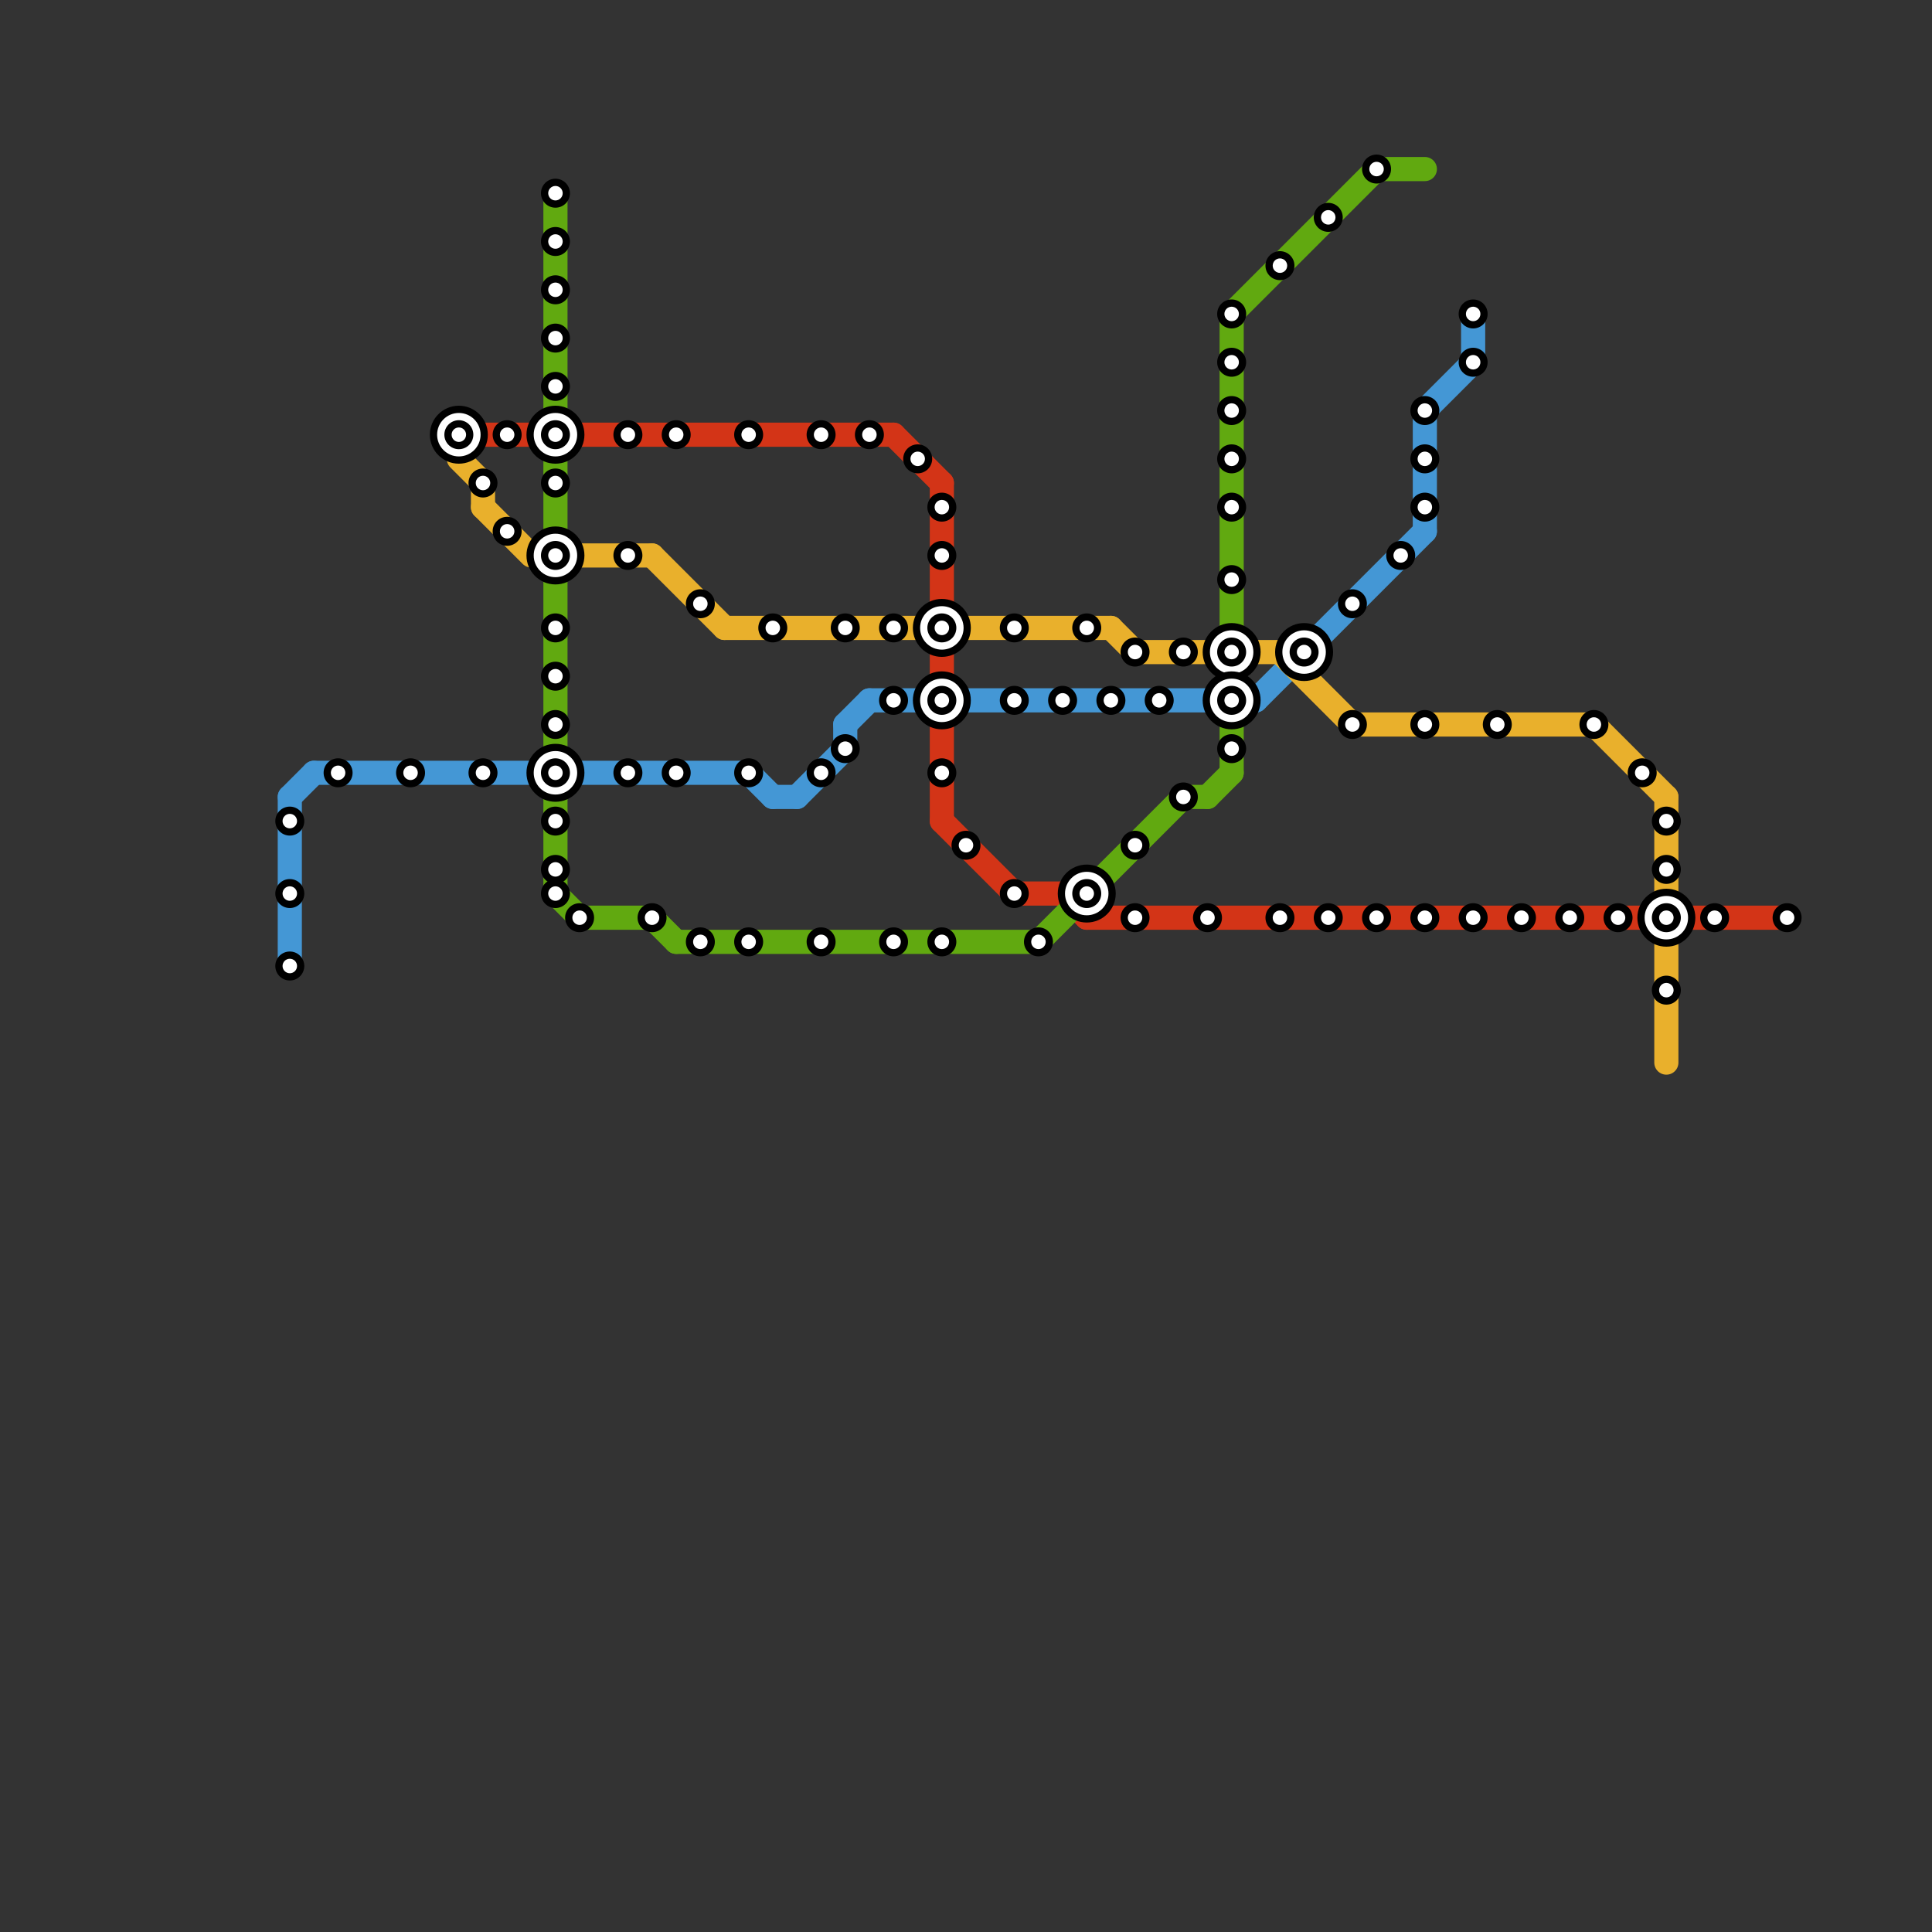 
<svg version="1.1" xmlns="http://www.w3.org/2000/svg" viewBox="0 0 80 80">
<rect x="0" y="0" width="80" height="80" fill="#333333" stroke="none"/>
<style>text { font: 1px Helvetica; font-weight: 600; white-space: pre; dominant-baseline: central; } line { stroke-width: 1; fill: none; stroke-linecap: round; stroke-linejoin: round; } .c0 { stroke: #4497d5 } .c1 { stroke: #d33417 } .c2 { stroke: #e9b02c } .c3 { stroke: #61a910 }</style><defs><g id="wm-xf"><circle r="1.2" fill="#000"/><circle r="0.9" fill="#fff"/><circle r="0.6" fill="#000"/><circle r="0.3" fill="#fff"/></g><g id="wm"><circle r="0.6" fill="#000"/><circle r="0.3" fill="#fff"/></g></defs><line class="c0" x1="59" y1="17" x2="59" y2="22"/><line class="c0" x1="36" y1="29" x2="38" y2="29"/><line class="c0" x1="12" y1="33" x2="12" y2="40"/><line class="c0" x1="13" y1="32" x2="31" y2="32"/><line class="c0" x1="59" y1="17" x2="61" y2="15"/><line class="c0" x1="35" y1="30" x2="36" y2="29"/><line class="c0" x1="52" y1="29" x2="59" y2="22"/><line class="c0" x1="12" y1="33" x2="13" y2="32"/><line class="c0" x1="61" y1="13" x2="61" y2="15"/><line class="c0" x1="33" y1="33" x2="35" y2="31"/><line class="c0" x1="32" y1="33" x2="33" y2="33"/><line class="c0" x1="40" y1="29" x2="52" y2="29"/><line class="c0" x1="31" y1="32" x2="32" y2="33"/><line class="c0" x1="35" y1="30" x2="35" y2="31"/><line class="c1" x1="39" y1="20" x2="39" y2="34"/><line class="c1" x1="19" y1="18" x2="22" y2="18"/><line class="c1" x1="42" y1="37" x2="44" y2="37"/><line class="c1" x1="24" y1="18" x2="37" y2="18"/><line class="c1" x1="37" y1="18" x2="39" y2="20"/><line class="c1" x1="45" y1="38" x2="74" y2="38"/><line class="c1" x1="44" y1="37" x2="45" y2="38"/><line class="c1" x1="39" y1="34" x2="42" y2="37"/><line class="c2" x1="40" y1="26" x2="46" y2="26"/><line class="c2" x1="69" y1="39" x2="69" y2="44"/><line class="c2" x1="53" y1="27" x2="56" y2="30"/><line class="c2" x1="30" y1="26" x2="38" y2="26"/><line class="c2" x1="47" y1="27" x2="50" y2="27"/><line class="c2" x1="69" y1="33" x2="69" y2="37"/><line class="c2" x1="66" y1="30" x2="69" y2="33"/><line class="c2" x1="46" y1="26" x2="47" y2="27"/><line class="c2" x1="27" y1="23" x2="30" y2="26"/><line class="c2" x1="52" y1="27" x2="53" y2="27"/><line class="c2" x1="20" y1="20" x2="20" y2="21"/><line class="c2" x1="56" y1="30" x2="66" y2="30"/><line class="c2" x1="24" y1="23" x2="27" y2="23"/><line class="c2" x1="20" y1="21" x2="22" y2="23"/><line class="c2" x1="19" y1="19" x2="20" y2="20"/><line class="c3" x1="23" y1="37" x2="24" y2="38"/><line class="c3" x1="24" y1="38" x2="27" y2="38"/><line class="c3" x1="51" y1="30" x2="51" y2="32"/><line class="c3" x1="50" y1="33" x2="51" y2="32"/><line class="c3" x1="57" y1="7" x2="59" y2="7"/><line class="c3" x1="49" y1="33" x2="50" y2="33"/><line class="c3" x1="43" y1="39" x2="49" y2="33"/><line class="c3" x1="51" y1="13" x2="57" y2="7"/><line class="c3" x1="28" y1="39" x2="43" y2="39"/><line class="c3" x1="51" y1="13" x2="51" y2="28"/><line class="c3" x1="23" y1="8" x2="23" y2="31"/><line class="c3" x1="23" y1="33" x2="23" y2="37"/><line class="c3" x1="27" y1="38" x2="28" y2="39"/>

<use x="12" y="34" href="#wm"/><use x="12" y="37" href="#wm"/><use x="12" y="40" href="#wm"/><use x="14" y="32" href="#wm"/><use x="17" y="32" href="#wm"/><use x="19" y="18" href="#wm-xf"/><use x="20" y="20" href="#wm"/><use x="20" y="32" href="#wm"/><use x="21" y="18" href="#wm"/><use x="21" y="22" href="#wm"/><use x="23" y="10" href="#wm"/><use x="23" y="12" href="#wm"/><use x="23" y="14" href="#wm"/><use x="23" y="16" href="#wm"/><use x="23" y="18" href="#wm-xf"/><use x="23" y="20" href="#wm"/><use x="23" y="23" href="#wm-xf"/><use x="23" y="26" href="#wm"/><use x="23" y="28" href="#wm"/><use x="23" y="30" href="#wm"/><use x="23" y="32" href="#wm-xf"/><use x="23" y="34" href="#wm"/><use x="23" y="36" href="#wm"/><use x="23" y="37" href="#wm"/><use x="23" y="8" href="#wm"/><use x="24" y="38" href="#wm"/><use x="26" y="18" href="#wm"/><use x="26" y="23" href="#wm"/><use x="26" y="32" href="#wm"/><use x="27" y="38" href="#wm"/><use x="28" y="18" href="#wm"/><use x="28" y="32" href="#wm"/><use x="29" y="25" href="#wm"/><use x="29" y="39" href="#wm"/><use x="31" y="18" href="#wm"/><use x="31" y="32" href="#wm"/><use x="31" y="39" href="#wm"/><use x="32" y="26" href="#wm"/><use x="34" y="18" href="#wm"/><use x="34" y="32" href="#wm"/><use x="34" y="39" href="#wm"/><use x="35" y="26" href="#wm"/><use x="35" y="31" href="#wm"/><use x="36" y="18" href="#wm"/><use x="37" y="26" href="#wm"/><use x="37" y="29" href="#wm"/><use x="37" y="39" href="#wm"/><use x="38" y="19" href="#wm"/><use x="39" y="21" href="#wm"/><use x="39" y="23" href="#wm"/><use x="39" y="26" href="#wm-xf"/><use x="39" y="29" href="#wm-xf"/><use x="39" y="32" href="#wm"/><use x="39" y="39" href="#wm"/><use x="40" y="35" href="#wm"/><use x="42" y="26" href="#wm"/><use x="42" y="29" href="#wm"/><use x="42" y="37" href="#wm"/><use x="43" y="39" href="#wm"/><use x="44" y="29" href="#wm"/><use x="45" y="26" href="#wm"/><use x="45" y="37" href="#wm-xf"/><use x="46" y="29" href="#wm"/><use x="47" y="27" href="#wm"/><use x="47" y="35" href="#wm"/><use x="47" y="38" href="#wm"/><use x="48" y="29" href="#wm"/><use x="49" y="27" href="#wm"/><use x="49" y="33" href="#wm"/><use x="50" y="38" href="#wm"/><use x="51" y="13" href="#wm"/><use x="51" y="15" href="#wm"/><use x="51" y="17" href="#wm"/><use x="51" y="19" href="#wm"/><use x="51" y="21" href="#wm"/><use x="51" y="24" href="#wm"/><use x="51" y="27" href="#wm-xf"/><use x="51" y="29" href="#wm-xf"/><use x="51" y="31" href="#wm"/><use x="53" y="11" href="#wm"/><use x="53" y="38" href="#wm"/><use x="54" y="27" href="#wm-xf"/><use x="55" y="38" href="#wm"/><use x="55" y="9" href="#wm"/><use x="56" y="25" href="#wm"/><use x="56" y="30" href="#wm"/><use x="57" y="38" href="#wm"/><use x="57" y="7" href="#wm"/><use x="58" y="23" href="#wm"/><use x="59" y="17" href="#wm"/><use x="59" y="19" href="#wm"/><use x="59" y="21" href="#wm"/><use x="59" y="30" href="#wm"/><use x="59" y="38" href="#wm"/><use x="61" y="13" href="#wm"/><use x="61" y="15" href="#wm"/><use x="61" y="38" href="#wm"/><use x="62" y="30" href="#wm"/><use x="63" y="38" href="#wm"/><use x="65" y="38" href="#wm"/><use x="66" y="30" href="#wm"/><use x="67" y="38" href="#wm"/><use x="68" y="32" href="#wm"/><use x="69" y="34" href="#wm"/><use x="69" y="36" href="#wm"/><use x="69" y="38" href="#wm-xf"/><use x="69" y="41" href="#wm"/><use x="71" y="38" href="#wm"/><use x="74" y="38" href="#wm"/>
</svg>

